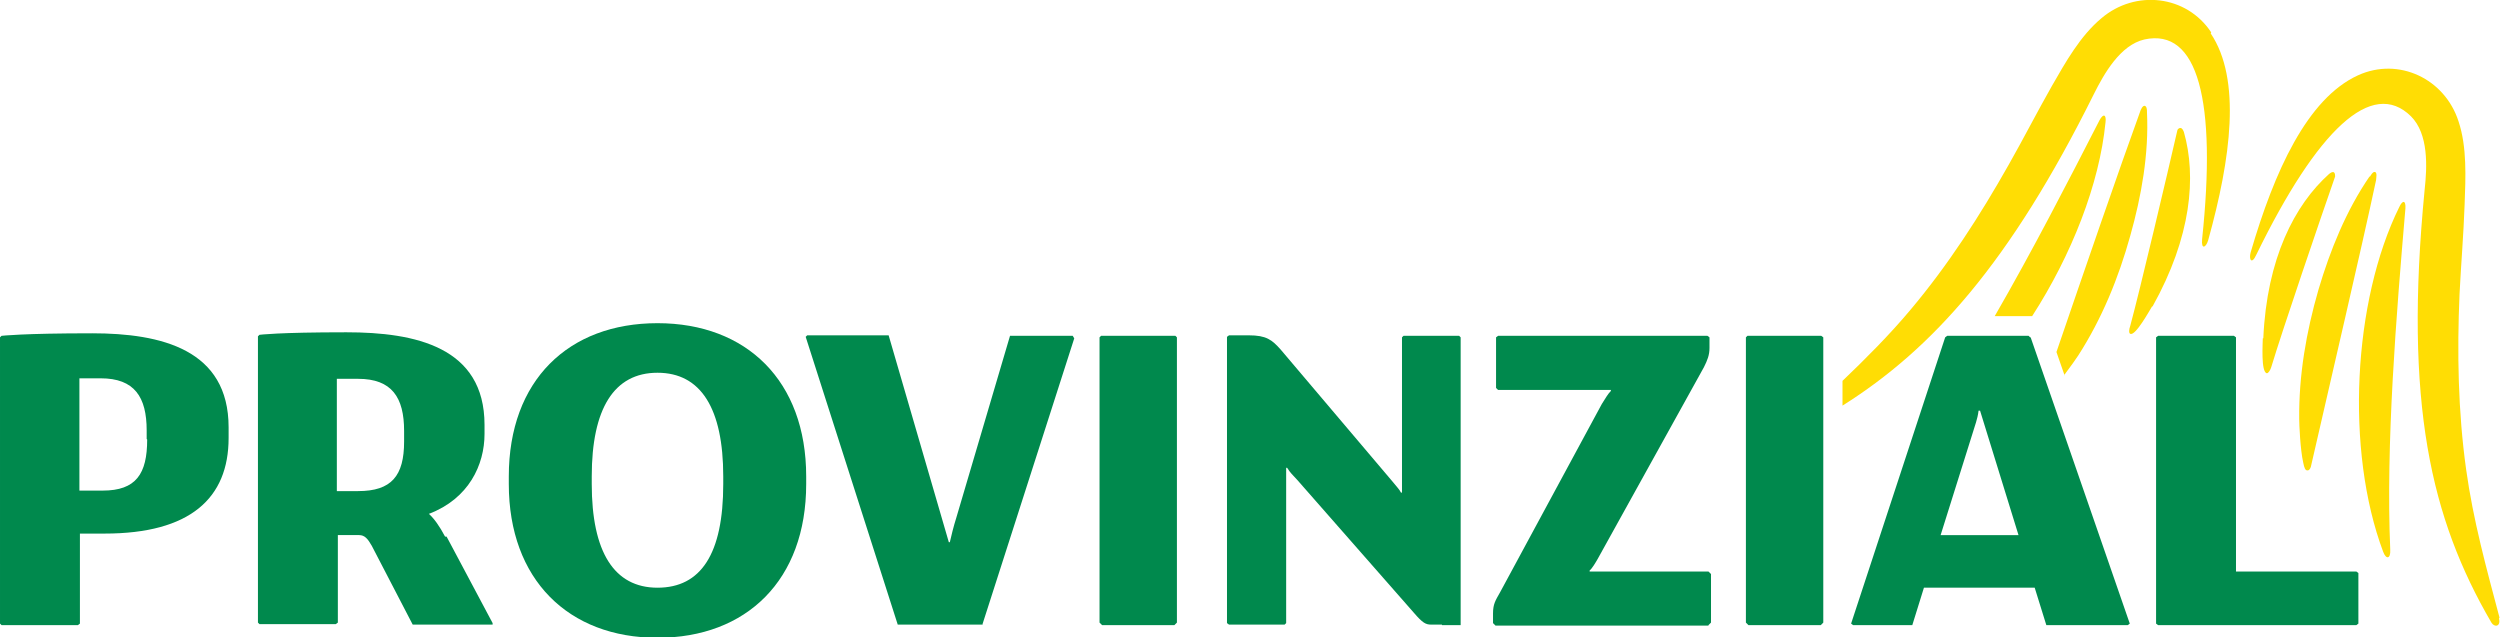 <?xml version="1.0" encoding="UTF-8"?> <svg xmlns="http://www.w3.org/2000/svg" id="Ebene_1" version="1.1" viewBox="0 0 494.3 126"><defs><style> .st0 { fill: #ffdd04; } .st1 { fill: #00894d; } </style></defs><path class="st0" d="M494.2,122.1c-2.6-9.8-5.2-19.2-6.6-29.3-1.6-11.5-1.8-23.1-1.3-34.7.3-5.9.8-11.8,1-17.6.2-5.4.5-11.4-1.2-16.5-2.7-8.4-11.8-12.8-19.9-9.1-10,4.6-16.5,18.9-21.2,35-.4,1.4.2,2.5,1.1.5,12.1-24.8,22.9-35,30.6-27.4,3.5,3.5,3.2,10,2.7,14.5-4.1,42.2,1.2,65,13.2,85.6.6,1,1.9.8,1.5-.8"></path><path class="st0" d="M474.4,40.9c-9.2,18.6-10.7,48.2-3.2,68.2.6,1.6,1.5,1.4,1.4-.4-.9-20.8,1.2-46.5,3-67.5.1-1.7-.6-1.6-1.2-.3"></path><path class="st0" d="M468.5,34.9c-4.6,6.7-7.8,14.6-10.1,22.4-2.4,8.3-3.9,16.9-3.8,25.6,0,.9.2,6,.8,8.6.2,1,.4,1.6.9,1.5.3,0,.5-.4.6-.7,3.6-15.8,10.1-43.5,12.9-56.7,0-.4.3-1.6-.3-1.6-.4,0-.7.6-.9.9"></path><path class="st0" d="M447.4,66.9c0,.9-.4,6.7.8,6.9.3,0,.7-.6.9-1.3,2.1-7,9.8-29.6,12.6-37.6,0-.2,0-.6-.2-.8-.3-.2-.6,0-1,.3-6.8,6.1-12.3,16.7-13,32.5"></path><path class="st0" d="M425.5,60.6c-.5.8-3.3,5.9-4.3,5.4-.3-.1-.3-.8,0-1.6,1.9-7,7.4-30.3,9.3-38.6,0-.2.3-.5.6-.5.3,0,.5.3.7.8,2.5,8.8,1.5,20.7-6.2,34.5"></path><path class="st0" d="M408.1,74.2c1.2-1.6,2.5-3.4,2.8-3.9,4.7-7.3,8-15.4,10.3-23.7,2.2-7.8,3.7-16.2,3.3-24.4,0-.4,0-1-.3-1.2-.5-.4-1,.8-1.1,1.2-3.9,10.7-11.2,31.9-16.5,47.4l1.6,4.6"></path><path class="st0" d="M437.2,6.4c-4.9-7.4-15-8.5-21.7-2.8-4.2,3.5-7.1,8.7-9.8,13.4-2.9,5.1-5.6,10.4-8.5,15.5-5.7,10.1-12,19.9-19.5,28.8-4.1,4.9-8.9,9.7-13.4,14v4.9c17.8-11.2,33.1-28.2,49.7-61.6,2-4,5.2-9.7,10-10.8,10.6-2.3,14.3,12.1,11.4,39.5-.2,2.2.8,1.6,1.2.2,4.5-16.2,6.6-31.8.5-40.9"></path><path class="st0" d="M401.8,62.5c7.8-12.1,13.3-26.1,14.5-38.3.2-1.5-.4-1.9-1.2-.4-6.2,12.1-13.3,25.9-20.7,38.7h7.3"></path><path class="st1" d="M29.1,86.9c0,6.8-2.2,10.1-8.8,10.1h-4.6v-22.2h4.2c6.7,0,9.1,3.7,9.1,10.3v1.7M18.2,65.9c-13.7,0-17.9.5-17.9.5l-.3.3v56.6l.3.3h15.1l.4-.3v-17.8h4.9c16.9,0,24.5-7,24.5-18.9v-2.1c0-15.4-13.3-18.6-27-18.6Z"></path><path class="st1" d="M79.9,87.3c0,6.8-2.5,9.8-9.1,9.8h-4.2v-22.2h4.2c6.7,0,9.1,3.7,9.1,10.3v2.1M88,106.1c-1.1-2.1-2.2-3.6-3.2-4.5,7.9-3,11-9.7,11-15.8v-1.8c0-15.4-13.7-18.3-27.3-18.3s-17.2.5-17.2.5l-.3.3v56.6l.3.3h15.1l.4-.3v-17.3h4.2c1.1,0,1.7.7,2.5,2.1l8.1,15.6h15.8v-.3l-9.1-17.1Z"></path><path class="st1" d="M143,95.7c0,13.8-4.4,20.5-13,20.5s-13-7.1-13-20.5v-1.5c0-13.4,4.4-20.5,13-20.5s13,7.1,13,20.5v1.5M130,63.9c-17.6,0-29.4,11.3-29.4,30.3v1.5c0,18.9,11.8,30.4,29.4,30.4s29.4-11.4,29.4-30.4v-1.5c0-18.9-11.8-30.3-29.4-30.3Z"></path><path class="st1" d="M194.2,123.6l18.2-56.7-.3-.5h-12.4l-10.6,35.9c-.6,1.9-1,3.6-1.3,4.9h-.2l-11.9-40.9h-16.1l-.3.3,18.2,56.9h16.8"></path><polyline class="st1" points="232.2 123.6 232.7 123.1 232.7 66.7 232.4 66.4 217.7 66.4 217.4 66.7 217.4 123.1 217.9 123.6 232.2 123.6"></polyline><path class="st1" d="M285.1,123.6h3.7v-56.9l-.3-.3h-11l-.3.3v30.7h-.2c-.3-.6-.7-1-1.6-2.1l-22.2-26.2c-1.7-1.9-2.8-2.8-6.3-2.8h-3.9l-.4.3v56.6l.4.3h11l.3-.3v-30.7h.2c.6,1,1.1,1.4,2,2.4l23,26.2c1.8,2.1,2.4,2.4,3.5,2.4h2.1"></path><path class="st1" d="M337.8,123.6l.5-.5v-9.6l-.5-.5h-23.5v-.2c.5-.4,1.2-1.6,1.6-2.3l21-37.9c.7-1.4,1.1-2.4,1.1-3.8v-2.1l-.4-.3h-41.4l-.4.3v10l.4.4h22.3v.2c-.6.6-1.1,1.5-1.8,2.6l-20.1,37.2c-.9,1.6-1.4,2.3-1.4,4.2v1.9l.5.5h42.1"></path><polyline class="st1" points="360 123.6 360.5 123.1 360.5 66.7 360.1 66.4 345.5 66.4 345.2 66.7 345.2 123.1 345.7 123.6 360 123.6"></polyline><path class="st1" d="M383.7,105.8l7-22.3c.2-.7.4-1.4.5-2.3h.3l7.6,24.6h-15.4M401.4,66.7l-.3-.3h-16.1l-.4.3-18.6,56.6.4.3h11.7l2.3-7.4h21.9l2.3,7.4h16.1l.4-.3-19.6-56.6Z"></path><polyline class="st1" points="466.3 123.3 466.3 113.3 465.9 113 442.1 113 442.1 66.7 441.7 66.4 426.7 66.4 426.3 66.7 426.3 123.3 426.7 123.6 465.9 123.6 466.3 123.3"></polyline></svg> 